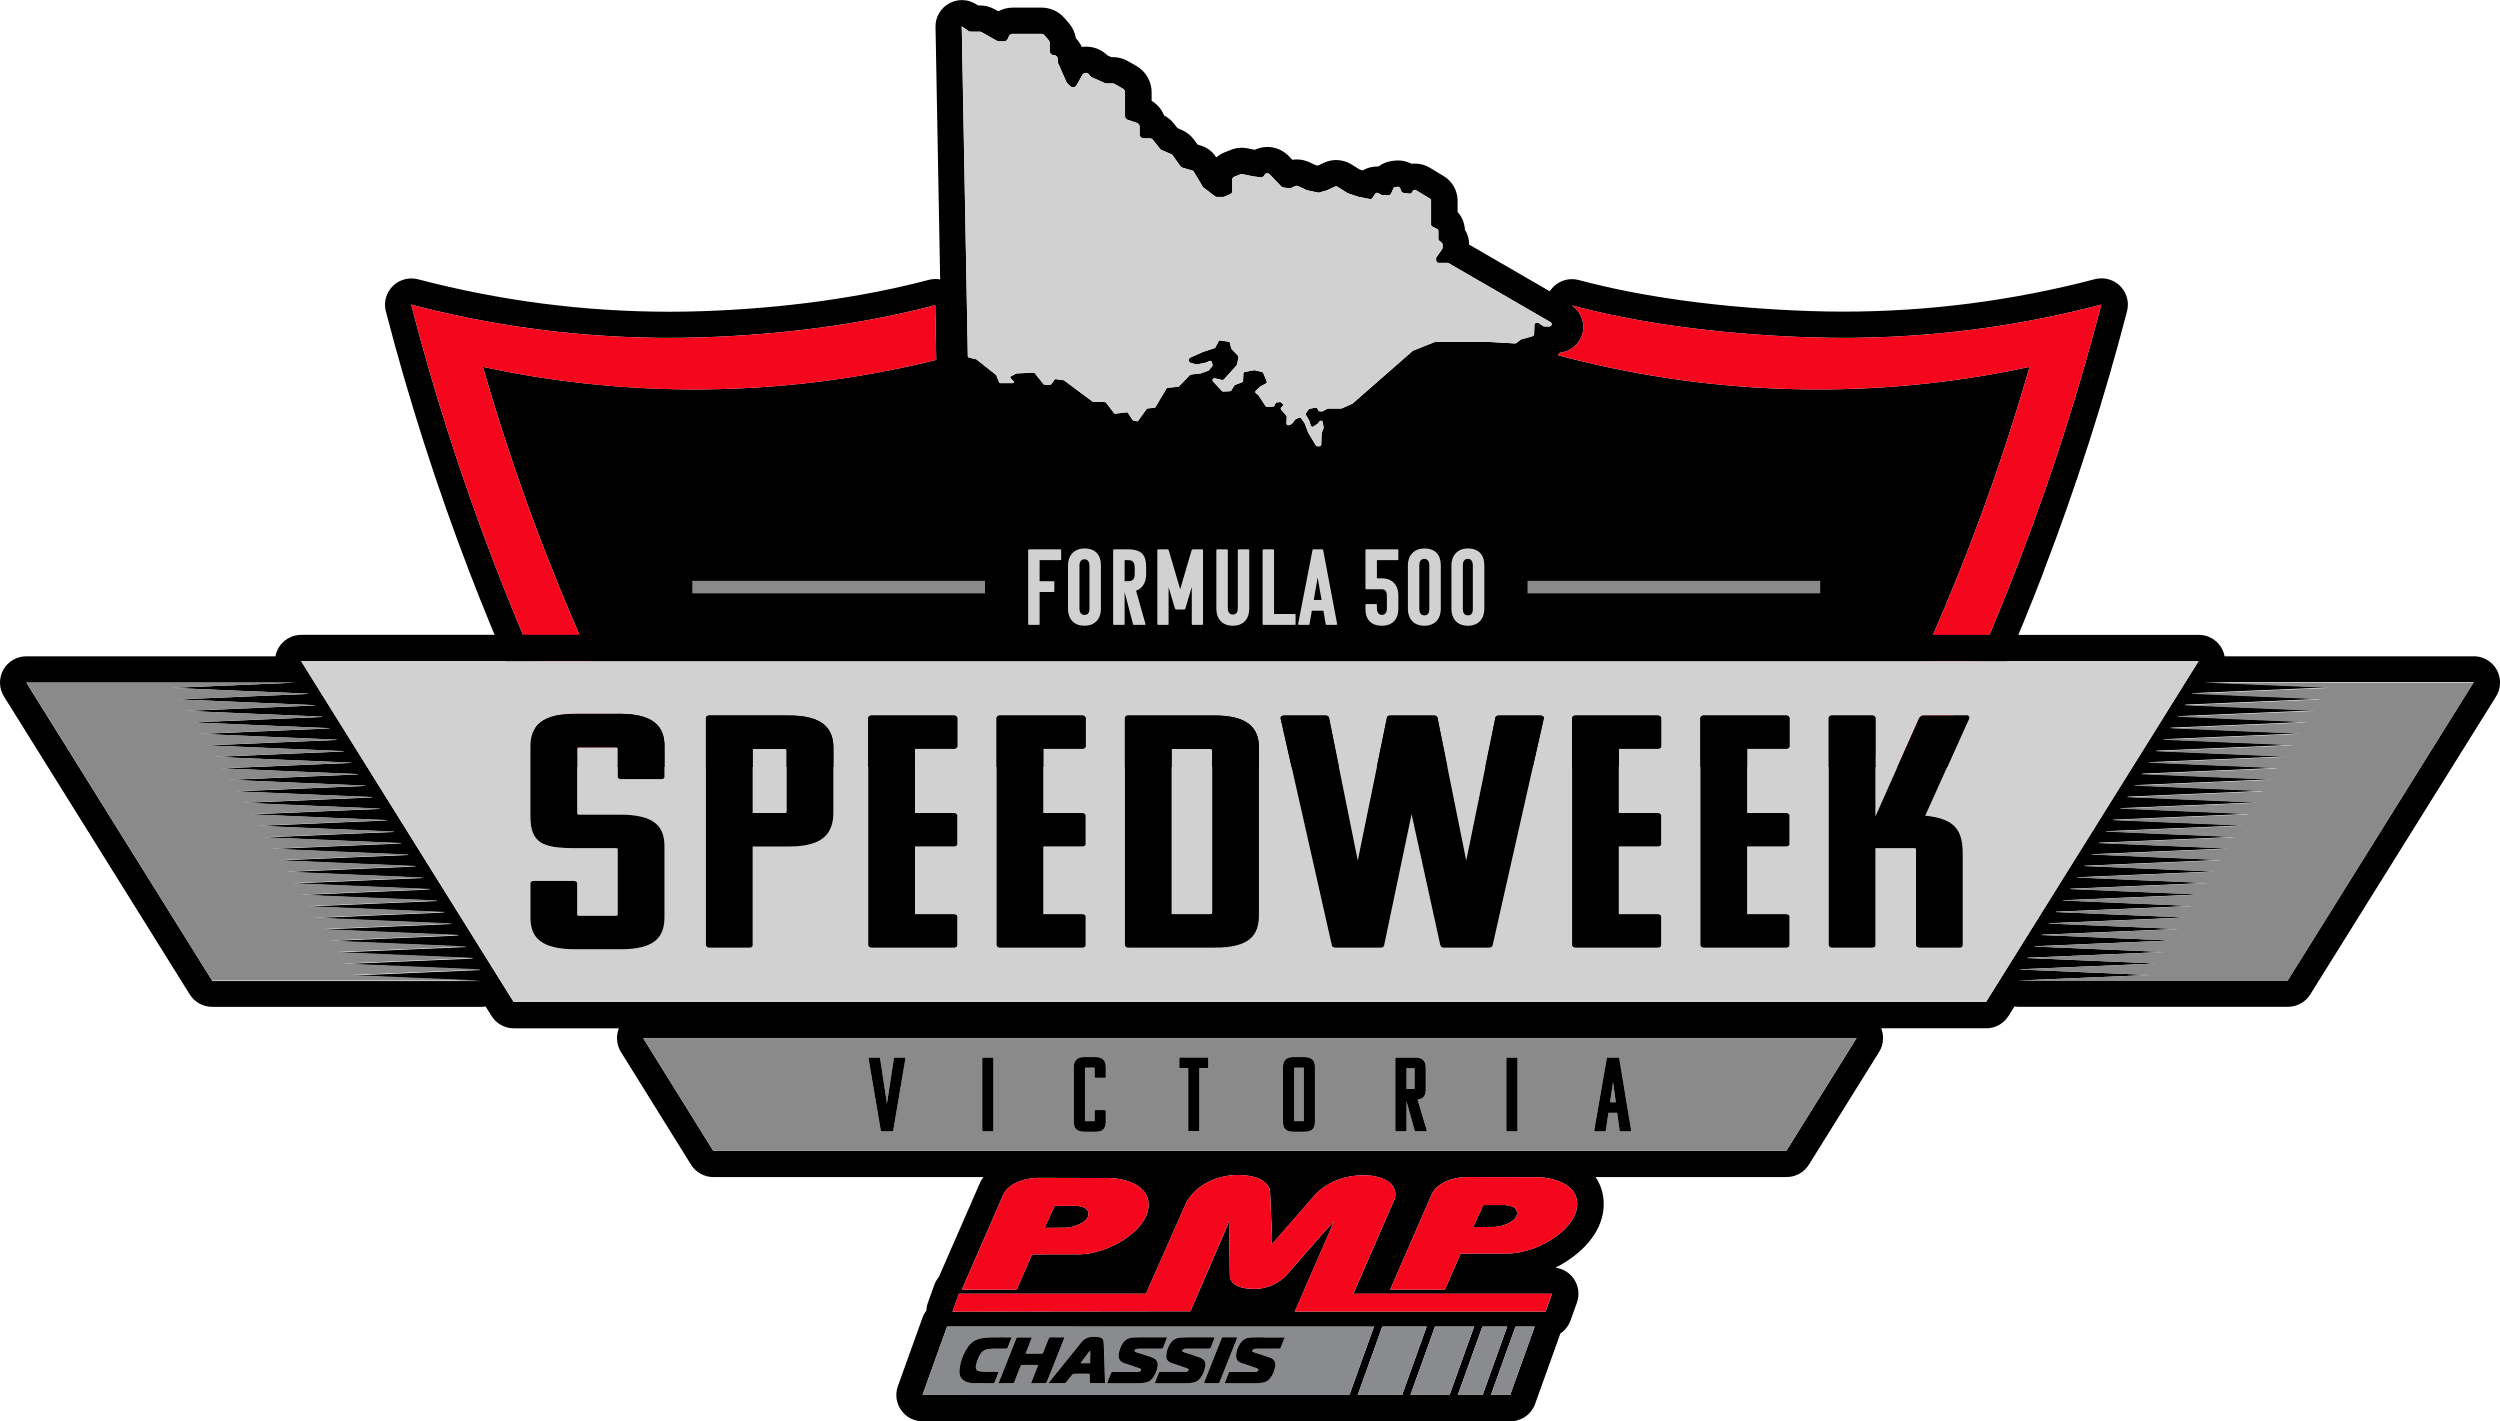 <svg xmlns="http://www.w3.org/2000/svg" id="Layer_2" data-name="Layer 2" viewBox="0 0 901.26 512.4"><defs><style>      .cls-1 {        fill: #8a8b8e;      }      .cls-2 {        fill: #f4061d;      }      .cls-3 {        fill: #8a8a8a;      }      .cls-4 {        fill: #d1d1d1;      }    </style></defs><g id="Layer_1-2" data-name="Layer 1"><g><path d="M736.64,206.22c11.74-30.53,21.86-62.06,30.09-93.73.25-.84.38-1.74.38-2.66,0-5.16-4.13-9.35-9.27-9.48-.08,0-.17,0-.25,0-.16,0-.32,0-.48.01-.74.04-1.46.16-2.15.35-29.52,7.72-59.91,11.63-90.34,11.63-4.05,0-8.16-.07-12.22-.21-31.17-1.07-59.94-4.93-83.22-11.17-.82-.22-1.65-.33-2.47-.33-3.22,0-6.25,1.64-8.01,4.38l-29.06-16.83h0c0-1.95-.55-3.82-1.55-5.43-.12-2.4-1.06-4.62-2.62-6.35v-4.08c0-3.58-1.91-6.96-4.98-8.82l-5.03-3.04c-1.62-.98-3.48-1.5-5.37-1.5-.42,0-.83.02-1.23.07-1.46-.76-3.11-1.19-4.84-1.19-.38,0-.77.02-1.15.06l-.87.1c-1.86.21-3.62.92-5.08,2.02-.14,0-.28,0-.43,0-1.88,0-3.69.5-5.25,1.42l-1.21-.4-2.8-1.76c-1.66-1.04-3.57-1.59-5.53-1.59-1.5,0-3.02.33-4.38.97l-2.19,1.02-.07.02-.77-.16-2.25-1.05c-1.41-.66-2.98-1.01-4.53-1.01-.54,0-1.08.04-1.61.12l-1.31-1.36c-2-2.07-4.79-3.26-7.67-3.26-1.6,0-3.16.36-4.57,1.03l-2.48-.52c-.72-.15-1.46-.23-2.19-.23-1.36,0-2.69.26-3.95.76l-2.26.9c-1.13.45-2.14,1.07-3.02,1.83-1.22-2.04-3.16-3.55-5.44-4.23l-1.27-.38-1.16-1.62c-1.17-1.63-2.76-2.91-4.61-3.7l-1.48-.63-1.27-1.62c-.99-1.25-2.21-2.25-3.57-2.96-.87-2.18-2.44-4.04-4.48-5.27v-3.09c0-3.92-2.12-7.56-5.53-9.5l-3.02-1.72c-1.65-.94-3.54-1.44-5.45-1.44h-.51l-1.41-.62c-2.04-2.02-4.79-3.16-7.72-3.16-.52,0-1.04.04-1.55.11-.52-1.17-1.24-2.23-2.12-3.15-.32-2-1.18-3.88-2.52-5.43l-1.55-1.79c-2.09-2.42-5.12-3.81-8.32-3.81h-10.35c-1.87,0-3.67.47-5.24,1.33l-1.18-.67c-1.66-.94-3.54-1.44-5.45-1.44h-.72l-.32-.23c-1.63-1.13-3.53-1.7-5.43-1.7-1.54,0-3.08.37-4.49,1.12-3.15,1.68-5.1,4.98-5.03,8.54l1.67,91.04c-.55-.1-1.12-.15-1.68-.15-.81,0-1.63.1-2.44.32-24.16,6.37-52.27,10.27-81.31,11.27-4.05.14-8.16.21-12.22.21-30.5,0-60.96-3.93-90.54-11.69-.8-.21-1.61-.31-2.42-.31-2.49,0-4.91.97-6.72,2.76-2.39,2.38-3.35,5.84-2.5,9.1,8.24,31.77,18.39,63.4,30.16,94.02,9.37,24.36,19.64,47.96,30.53,70.24h506.36c10.89-22.28,21.16-45.88,30.53-70.24ZM197.29,200.8c10.77,27.49,22.42,52.77,33.83,74.72h-21.29c-10.83-21.9-21.58-46.22-31.77-72.7-12.75-33.15-22.43-64.43-29.83-93,25.64,6.72,61.94,13.28,105.51,11.78,33.05-1.14,61.31-5.74,83.42-11.58l.36,19.72c-22.05,5.47-50.29,10.28-83.26,10.63-31.71.34-58.95-3.54-80.16-8.11,6.12,21.34,13.72,44.33,23.19,68.53ZM548.21,122.47l-1.52,1.17c-.16.12-.36.18-.56.17l-9.45-.56s-.03,0-.05,0h-19.1c-.11,0-.21.02-.31.06l-7.75,3.09c-.09.04-.17.09-.24.15l-21.59,18.91c-.05.04-.11.08-.17.11l-3.72,1.65c-.09.04-.18.06-.27.06h-4.66c-.11,0-.22.03-.32.08l-1.6.86c-.1.05-.21.08-.32.08h-.73c-.25,0-.48-.14-.6-.37l-.32-.63c-.14-.27-.44-.42-.73-.35l-2.03.43c-.16.03-.3.12-.4.25l-.9,1.2c-.16.21-.18.49-.05.72l1.21,2.18s.04.09.06.14l.45,1.52c.13.43.64.62,1.02.36l1.48-1.02c.06-.04.12-.1.17-.16l.45-.62c.35-.48,1.11-.31,1.2.28l.3,1.86c.02.12,0,.23-.04.34l-.63,1.62c-.03.07-.04.14-.04.22l-.12,3.96c-.01.36-.31.64-.67.64h-.73c-.23,0-.45-.12-.57-.32l-2.7-4.49s-.04-.07-.05-.11l-1.26-3.35c-.02-.06-.05-.11-.09-.16l-1.22-1.66c-.19-.26-.55-.35-.84-.2l-1.1.55c-.1.05-.18.12-.24.2l-.97,1.32c-.07.1-.17.17-.28.22l-.9.39c-.45.19-.95-.15-.93-.64l.09-2.33c0-.17-.05-.33-.16-.46l-1.84-2.14c-.3-.35-.16-.89.27-1.05.47-.18.58-.78.21-1.12l-.44-.39c-.14-.12-.32-.18-.5-.17l-1.05.09c-.25.02-.47.18-.56.42l-.27.68c-.1.24-.33.4-.59.42l-2.11.11c-.24.01-.46-.1-.59-.3l-2.51-3.82c-.04-.06-.09-.11-.14-.15l-.77-.62c-.32-.25-.34-.73-.04-1.01l1.42-1.31s.08-.07.13-.09l2.04-1.13c.3-.17.42-.53.29-.84l-1.24-2.93c-.08-.19-.25-.34-.46-.39l-2.6-.62c-.09-.02-.18-.02-.28,0l-3.28.61c-.31.06-.53.32-.55.63l-.11,2.53c-.01.27-.18.5-.43.59l-2.44.93c-.14.05-.26.15-.33.28l-1.01,1.68c-.11.19-.32.31-.54.32l-2.4.11c-.2,0-.39-.07-.52-.22l-3.16-3.44c-.44-.48,0-1.24.64-1.1l2.64.6c.24.05.48-.02.65-.21l4.58-5.1c.08-.09.14-.2.16-.32l.49-2.54c.04-.21-.02-.43-.17-.58l-2.27-2.39c-.08-.09-.14-.19-.17-.31l-.44-1.86c-.06-.26-.28-.46-.55-.51l-2.88-.44c-.28-.04-.56.1-.69.35l-1.11,2.11c-.08.15-.22.27-.38.32l-4.1,1.36s-.04.01-.06.02l-4.46,1.98c-.45.2-.7.68-.61,1.16.08.39.37.7.75.81l1.76.49c.16.04.33.05.5.02l3.18-.66s.1-.03.14-.05l1.07-.49c.39-.18.84.05.93.46l.2.91c.04.2,0,.41-.14.57l-1.14,1.36c-.08.09-.17.16-.28.2l-2.53.93s-.1.03-.15.04l-3.35.38c-.24.03-.47.14-.64.31l-3.88,4c-.06.07-.15.11-.24.11l-3.91.4c-.12.01-.23.08-.29.19l-4.04,6.8c-.06.11-.17.17-.29.19l-2.56.25c-.11.01-.21.07-.27.16l-3.11,4.31c-.09.13-.25.19-.41.15l-1.35-.34c-.09-.02-.18-.08-.23-.16l-1.69-2.58c-.08-.12-.22-.19-.37-.17l-4.22.53c-.14.02-.27-.04-.35-.15l-2.97-3.9c-.07-.09-.18-.15-.29-.15l-4.37-.14c-.08,0-.16-.03-.22-.08l-10.2-7.59c-.05-.04-.11-.06-.18-.07l-2.89-.39c-.14-.02-.28.04-.37.16l-1.21,1.69c-.07.1-.19.16-.31.16h-2.1c-.12,0-.23-.05-.3-.14l-3.27-4.07c-.08-.1-.2-.15-.32-.14l-6.15.28c-.06,0-.11.02-.16.04l-1.96,1.04c-.22.12-.27.42-.1.6l1.1,1.17c.23.25.06.65-.28.65h-4.55c-.16,0-.3-.1-.36-.24l-1.03-2.58c-.02-.06-.07-.12-.12-.16l-7.01-5.56s-.1-.06-.15-.07l-2.69-.64c-.17-.04-.29-.19-.3-.37l-2.19-119,2.4,1.66c.24.17.54.26.83.26h3.25c.25,0,.5.07.72.19l5.46,3.11c.22.13.47.19.73.19h1.86c.58,0,1.11-.35,1.34-.88l.41-.95c.23-.53.76-.88,1.34-.88h10.35c.43,0,.83.18,1.11.51l1.55,1.79c.23.26.35.6.35.95v2.95c0,.8.65,1.46,1.46,1.46h0c.81,0,1.46.65,1.46,1.46v.86c0,.2.04.4.12.59l2.98,6.75c.07.17.18.32.3.44l1.07,1.07c.69.68,1.83.52,2.31-.32l2.07-3.69c.51-.91,1.79-1.01,2.43-.18l.47.6c.15.19.34.34.56.44l4.64,2.06c.19.08.39.13.59.13h2.22c.25,0,.5.07.72.19l3.02,1.72c.46.26.74.74.74,1.26v8.59c0,.63.4,1.18,1,1.38l3.26,1.08c.6.2,1,.75,1,1.38v2.74c0,.8.65,1.46,1.46,1.46h2.21c.45,0,.87.21,1.15.56l2.55,3.23c.15.19.35.34.57.44l3.37,1.44c.25.1.46.28.61.49l2.76,3.85c.19.26.46.46.77.55l3.91,1.17,3.4,5.71c.07.12.17.23.29.32l4.13,3.13c.2.15.44.23.68.23h2.24c.15,0,.3-.03.44-.09l2.17-.93c.41-.18.68-.58.68-1.03v-4.18c0-.46.28-.87.71-1.04l2.26-.9c.21-.08.43-.1.65-.06l3.79.79s.06.01.09.02l2.79.35c.41.05.82-.13,1.06-.47l.36-.51c.41-.58,1.24-.64,1.73-.13l4.27,4.42c.17.18.4.29.64.33l2.14.33c.22.03.44,0,.64-.09l1.63-.74c.3-.14.65-.13.95,0l3.14,1.47c.08.04.16.06.25.08l4.04.85,3.01-.86s.08-.03.12-.05l2.81-1.31c.26-.12.56-.1.8.05l3.69,2.32c.06.04.12.06.18.09l3.8,1.26s.07.02.11.03l4,.76c.33.06.66-.08.85-.36l1.02-1.52c.24-.36.72-.48,1.1-.27l1.11.61c.12.07.26.1.41.1h2.32c.33,0,.62-.19.76-.48l.89-1.93c.12-.26.38-.45.67-.48l.87-.1c.37-.04.73.17.87.52l.46,1.15c.11.28.37.48.66.52l2.27.3c.32.04.64-.11.82-.38l.37-.6c.24-.39.75-.51,1.14-.27l5.03,3.04c.25.15.4.42.4.71v8.63c0,.32.18.6.46.74l1.71.85c.28.14.46.43.46.74v2.82c0,.24.11.47.29.63l.95.81c.18.16.29.39.29.63v1.11c0,.17-.05.33-.15.47l-2.08,3.02c-.12.17-.17.37-.14.57l.09.7c.05.42.41.73.83.73h3.2c.15,0,.29.04.42.11l36.73,21.27c.26.15.42.42.42.72,0,.46-.37.83-.83.83h-1.76c-.16,0-.33-.05-.46-.14l-1.67-1.11c-.2-.13-.44-.17-.67-.11l-.2.05c-.36.09-.62.41-.63.78l-.11,3.28c-.01.36-.26.68-.61.77l-3.93,1.1c-.1.03-.2.08-.28.14ZM674.64,275.52c11.4-21.95,23.06-47.23,33.83-74.72,9.48-24.2,17.07-47.19,23.2-68.53-21.21,4.57-48.45,8.45-80.17,8.11-36.37-.39-67.01-6.21-89.9-12.34.28-.28.54-.58.78-.89,4.72-.49,8.41-4.48,8.41-9.31,0-3.1-1.58-6-4.13-7.73,22.39,6,51.34,10.32,85.36,11.49,43.57,1.5,79.87-5.06,105.51-11.78-7.41,28.56-17.08,59.85-29.83,93-10.19,26.49-20.94,50.81-31.77,72.7h-21.29Z"></path><path class="cls-2" d="M757.53,109.82c-25.64,6.72-61.94,13.28-105.51,11.78-34.02-1.17-62.97-5.49-85.36-11.49,2.55,1.73,4.13,4.62,4.13,7.73,0,4.83-3.69,8.82-8.41,9.31-.24.31-.5.61-.78.89,22.89,6.14,53.54,11.95,89.9,12.34,31.71.34,58.95-3.54,80.17-8.11-6.12,21.34-13.72,44.33-23.2,68.53-10.77,27.49-22.42,52.77-33.83,74.72h21.29c10.83-21.9,21.58-46.22,31.77-72.7,12.75-33.15,22.43-64.43,29.83-93Z"></path><path class="cls-2" d="M254.26,140.38c32.96-.35,61.21-5.17,83.26-10.63l-.36-19.72c-22.11,5.83-50.37,10.44-83.42,11.58-43.57,1.5-79.87-5.06-105.51-11.78,7.41,28.56,17.08,59.85,29.83,93,10.19,26.49,20.94,50.81,31.77,72.7h21.29c-11.4-21.95-23.06-47.23-33.83-74.72-9.48-24.2-17.07-47.19-23.19-68.53,21.21,4.57,48.45,8.45,80.16,8.11Z"></path><path class="cls-4" d="M553.04,120.45l.11-3.28c.01-.37.27-.69.63-.78l.2-.05c.23-.06.47-.02.67.11l1.67,1.11c.14.09.3.14.46.14h1.76c.46,0,.83-.37.83-.83,0-.3-.16-.57-.42-.72l-36.73-21.27c-.13-.07-.27-.11-.42-.11h-3.2c-.42,0-.78-.31-.83-.73l-.09-.7c-.03-.2.02-.41.14-.57l2.08-3.02c.1-.14.15-.3.15-.47v-1.11c0-.24-.11-.47-.29-.63l-.95-.81c-.19-.16-.29-.39-.29-.63v-2.82c0-.32-.18-.6-.46-.74l-1.71-.85c-.28-.14-.46-.43-.46-.74v-8.63c0-.29-.15-.56-.4-.71l-5.03-3.04c-.39-.24-.9-.12-1.14.27l-.37.6c-.17.28-.49.43-.82.38l-2.27-.3c-.3-.04-.55-.24-.66-.52l-.46-1.15c-.14-.35-.49-.56-.87-.52l-.87.1c-.29.03-.54.21-.67.48l-.89,1.93c-.14.29-.43.48-.76.48h-2.32c-.14,0-.28-.04-.41-.1l-1.11-.61c-.38-.21-.86-.09-1.1.27l-1.02,1.52c-.19.28-.52.42-.85.36l-4-.76s-.07-.02-.11-.03l-3.8-1.26c-.06-.02-.13-.05-.18-.09l-3.69-2.32c-.24-.15-.54-.17-.8-.05l-2.81,1.31s-.08.03-.12.05l-3.01.86-4.04-.85c-.09-.02-.17-.05-.25-.08l-3.14-1.47c-.3-.14-.64-.14-.95,0l-1.63.74c-.2.09-.42.12-.64.09l-2.14-.33c-.24-.04-.47-.15-.64-.33l-4.27-4.42c-.49-.51-1.33-.44-1.73.13l-.36.51c-.24.34-.65.52-1.06.47l-2.79-.35s-.06,0-.09-.02l-3.79-.79c-.22-.05-.44-.03-.65.06l-2.26.9c-.43.17-.71.58-.71,1.04v4.18c0,.45-.27.85-.68,1.03l-2.17.93c-.14.06-.29.09-.44.09h-2.24c-.25,0-.49-.08-.68-.23l-4.13-3.13c-.12-.09-.21-.2-.29-.32l-3.4-5.71-3.91-1.17c-.31-.09-.58-.29-.77-.55l-2.76-3.85c-.16-.22-.37-.39-.61-.49l-3.37-1.44c-.23-.1-.42-.25-.57-.44l-2.55-3.23c-.28-.35-.7-.56-1.15-.56h-2.21c-.81,0-1.46-.65-1.46-1.46v-2.74c0-.63-.4-1.18-1-1.38l-3.26-1.08c-.6-.2-1-.75-1-1.38v-8.59c0-.52-.28-1.01-.74-1.26l-3.02-1.72c-.22-.13-.47-.19-.72-.19h-2.22c-.2,0-.41-.04-.59-.13l-4.64-2.06c-.22-.1-.41-.25-.56-.44l-.47-.6c-.64-.82-1.92-.73-2.43.18l-2.07,3.69c-.47.84-1.62,1-2.31.32l-1.07-1.07c-.13-.13-.23-.28-.3-.44l-2.98-6.75c-.08-.18-.12-.38-.12-.59v-.86c0-.8-.65-1.46-1.46-1.46h0c-.81,0-1.46-.65-1.46-1.46v-2.95c0-.35-.13-.69-.35-.95l-1.55-1.79c-.28-.32-.68-.51-1.11-.51h-10.35c-.58,0-1.11.35-1.34.88l-.41.95c-.23.53-.76.88-1.34.88h-1.86c-.25,0-.5-.07-.73-.19l-5.46-3.11c-.22-.13-.47-.19-.72-.19h-3.25c-.3,0-.59-.09-.83-.26l-2.4-1.66,2.19,119c0,.18.12.33.3.37l2.69.64c.06.01.11.04.15.07l7.01,5.56c.05.04.09.1.12.16l1.03,2.58c.06.15.2.24.36.24h4.55c.34,0,.51-.4.28-.65l-1.1-1.17c-.17-.18-.12-.48.1-.6l1.96-1.04c.05-.03.11-.04.16-.04l6.15-.28c.12,0,.24.05.32.14l3.27,4.07c.07.09.18.14.3.14h2.1c.12,0,.24-.06.31-.16l1.21-1.69c.08-.12.22-.18.37-.16l2.89.39c.06,0,.13.03.18.07l10.2,7.59c.06.05.14.07.22.08l4.37.14c.12,0,.22.06.29.15l2.97,3.9c.08.11.22.17.35.15l4.22-.53c.15-.02.29.05.37.17l1.69,2.58c.05.08.14.14.23.16l1.35.34c.15.04.31-.02.41-.15l3.11-4.31c.06-.09.16-.15.27-.16l2.56-.25c.12-.01.23-.08.29-.19l4.04-6.8c.06-.1.17-.17.29-.19l3.91-.4c.09,0,.17-.05.24-.11l3.88-4c.17-.17.39-.29.64-.31l3.35-.38c.05,0,.1-.02.15-.04l2.53-.93c.11-.04.21-.11.28-.2l1.14-1.36c.13-.16.18-.37.14-.57l-.2-.91c-.09-.42-.54-.64-.93-.46l-1.07.49s-.09.04-.14.05l-3.18.66c-.16.03-.33.03-.5-.02l-1.76-.49c-.38-.11-.67-.42-.75-.81-.1-.48.15-.97.61-1.16l4.46-1.98s.04-.02.06-.02l4.1-1.36c.16-.05.3-.17.38-.32l1.11-2.11c.13-.25.41-.39.69-.35l2.88.44c.27.04.49.24.55.51l.44,1.86c.03.11.08.22.17.31l2.27,2.39c.15.16.21.37.17.58l-.49,2.54c-.02.12-.08.23-.16.32l-4.58,5.1c-.16.18-.41.26-.65.21l-2.64-.6c-.64-.15-1.08.62-.64,1.1l3.16,3.44c.13.15.33.22.52.22l2.4-.11c.22-.01.43-.13.54-.32l1.01-1.68c.08-.13.19-.23.33-.28l2.44-.93c.25-.09.42-.33.43-.59l.11-2.53c.01-.31.24-.57.55-.63l3.28-.61c.09-.02.19-.01.28,0l2.6.62c.21.05.38.19.46.39l1.24,2.93c.13.31,0,.68-.29.84l-2.04,1.13s-.09.06-.13.09l-1.42,1.31c-.3.28-.28.75.04,1.01l.77.62c.05.04.1.1.14.15l2.51,3.82c.13.2.36.31.59.3l2.11-.11c.26-.01.49-.18.59-.42l.27-.68c.09-.23.31-.4.56-.42l1.05-.09c.18-.02.37.05.5.17l.44.39c.37.33.26.94-.21,1.12-.43.16-.57.71-.27,1.05l1.84,2.14c.11.13.17.29.16.46l-.09,2.33c-.02.49.48.83.93.64l.9-.39c.11-.05.21-.12.28-.22l.97-1.32c.06-.09.15-.16.24-.2l1.1-.55c.29-.15.64-.06.84.2l1.22,1.66s.07.1.09.16l1.26,3.35s.03.07.05.11l2.7,4.49c.12.2.34.32.57.32h.73c.36,0,.66-.29.67-.64l.12-3.96c0-.07.02-.15.04-.22l.63-1.62c.04-.11.05-.23.04-.34l-.3-1.86c-.09-.59-.86-.77-1.2-.28l-.45.62c-.05.06-.1.12-.17.16l-1.48,1.02c-.37.26-.89.07-1.02-.36l-.45-1.52s-.03-.09-.06-.14l-1.21-2.18c-.13-.23-.11-.51.05-.72l.9-1.2c.1-.13.24-.22.4-.25l2.03-.43c.3-.06.6.08.73.35l.32.63c.11.23.34.37.6.37h.73c.11,0,.22-.03.32-.08l1.6-.86c.1-.05.21-.08.32-.08h4.66c.09,0,.19-.02.27-.06l3.72-1.65c.06-.03.12-.06.17-.11l21.59-18.91c.07-.06.15-.11.24-.15l7.75-3.09c.1-.04.2-.06.31-.06h19.1s.03,0,.05,0l9.45.56c.2.01.4-.05.56-.17l1.52-1.17c.08-.06.18-.11.28-.14l3.93-1.1c.35-.1.6-.41.61-.77Z"></path></g><g><path d="M389.92,440.93c1.45-.86,2.5-2,2.48-3.33-.05-3.21-5.29-2.88-5.3-2.88h-6.91s-.15.33-.15.33l-3.05,6.68-.41.9,7.67-.02c1.71-.06,3.98-.69,5.67-1.68Z"></path><path d="M891.77,236.6h-89.8c-.82-4.4-4.67-7.73-9.3-7.74h0s0,0,0,0H108.61c-3.45,0-6.62,1.87-8.3,4.88-.5.9-.83,1.87-1.01,2.86H9.49c-3.45,0-6.62,1.87-8.3,4.88-1.67,3.01-1.58,6.7.25,9.62l66.97,107.4c1.73,2.78,4.78,4.47,8.05,4.47h97.14c.5,0,.99-.05,1.47-.12l2.12,3.4c1.73,2.78,4.78,4.47,8.05,4.47h37.87c-1.11,2.78-.86,5.95.75,8.54l25.25,40.6c1.73,2.78,4.78,4.48,8.06,4.48h97.33c-.73,1.06-1.18,1.97-1.43,2.57l-14.61,33.45c-.69.83-1.25,1.78-1.63,2.84l-2.33,6.45c-.33.92-.5,1.87-.54,2.83-.59.77-1.07,1.64-1.42,2.59l-8.85,24.64c-1.04,2.91-.61,6.14,1.17,8.66,1.78,2.53,4.67,4.03,7.76,4.03l153.91.02c.54,0,1.07-.05,1.6-.14.46.07.92.11,1.39.11h16.02c.52,0,1.03-.04,1.53-.12.48.07.96.12,1.45.12h14.12c.52,0,1.03-.04,1.52-.12.48.07.96.12,1.45.12h8.96c.52,0,1.03-.04,1.52-.12.48.07.96.12,1.45.12h6.94c4,0,7.58-2.51,8.93-6.28l8.75-24.37c.13-.32.23-.65.32-.99,1.67-1.1,2.98-2.73,3.69-4.7l2.31-6.44c1.04-2.91.61-6.14-1.17-8.66-1.55-2.2-3.94-3.62-6.57-3.95,1.89-.95,3.72-2.04,5.43-3.25,7.83-5.51,12.08-12.6,11.97-19.94-.05-3.72-1.16-6.88-2.96-9.48h68.89c3.28,0,6.32-1.69,8.05-4.47l25.18-40.42c.98-1.49,1.55-3.28,1.55-5.2,0-1.25-.25-2.44-.68-3.53h37.87c3.27,0,6.32-1.69,8.05-4.47l2.12-3.4c.48.07.97.12,1.47.12h97.14c3.27,0,6.32-1.69,8.05-4.47l66.85-107.21c.98-1.49,1.55-3.28,1.55-5.2,0-5.24-4.25-9.49-9.48-9.49ZM76.45,353.48L9.49,246.08h97.29l-20.33.86-24.86,1.05,24.86,1.05,24.56,1.03.05.09-22.02.93-24.86,1.05,24.86,1.05,24.55,1.03.06.09-22.01.93-24.86,1.05,24.86,1.05,24.54,1.03.06.09-22,.93-24.86,1.05,24.86,1.05,24.53,1.03.06.09-21.99.93-24.86,1.05,24.86,1.05,24.51,1.03.06.09-21.98.92-24.86,1.05,24.86,1.05,24.5,1.03.06.09-21.97.92-24.86,1.05,24.86,1.05,24.49,1.03.06.09-21.96.92-24.86,1.05,24.86,1.05,24.48,1.03.06.09-21.94.92-24.86,1.05,24.86,1.05,24.47,1.03.06.1-21.93.92-24.86,1.05,24.86,1.05,24.45,1.03.06.1-21.92.92-24.86,1.05,24.86,1.05,24.44,1.03.06.1-21.91.92-24.86,1.05,24.86,1.05,24.43,1.03.06.1-21.9.92-24.86,1.05,24.86,1.05,24.42,1.03.06.1-21.89.92-24.86,1.05,24.86,1.05,24.41,1.03.06.1-21.88.92-24.86,1.05,24.86,1.05,24.39,1.03.06.1-21.86.92-24.86,1.05,24.86,1.05,24.38,1.03.06.1-21.85.92-24.86,1.05,24.86,1.05,24.37,1.03.06.1-21.84.92-24.86,1.05,24.86,1.05,24.36,1.03.07.1-21.83.92-24.86,1.05,24.86,1.05,24.35,1.02.07.1-21.82.92-24.86,1.05,24.86,1.05,24.33,1.02.07.11-21.81.92-24.86,1.05,24.86,1.05,24.32,1.02.07.11-21.8.92-24.86,1.05,24.86,1.05,24.31,1.02.07.11-21.78.92-24.86,1.05,24.86,1.05,24.3,1.02.07.11-21.77.92-24.86,1.05,24.86,1.05,24.29,1.02.07.11-21.76.92-24.86,1.05,24.86,1.05,24.28,1.02.07.11-21.75.92-24.86,1.05,24.86,1.05,22.31.94h-97.14ZM361.72,430.64v-.02s1.89-5.2,11.65-6l27.28.07s-.02,0-.02,0h.03s-.01,0-.01,0c.43.02,13.28.63,13.41,9.55.07,4.43-3.27,8.75-7.95,12.04-5.2,3.66-12.02,6.04-17.66,5.9l-16.41.03-.14.33-5.39,12.4h-19.78l14.98-34.3ZM486.48,502.91l-153.91-.02,8.85-24.64,153.91.02-8.85,24.64ZM505.48,502.89h-16.02l8.85-24.64h16.02l-8.85,24.64ZM522.58,502.89h-14.12l8.85-24.64h14.12l-8.85,24.64ZM534.51,502.89h-8.96l8.85-24.64h8.96l-8.85,24.64ZM544.42,502.89h-6.94l8.85-24.64h6.94l-8.85,24.64ZM557.18,472.84h-90.4l14.17-32.53-2.86,3.04-14.69,16.77c-5.26,5.05-11.55,4.53-11.57,4.53h-.05c-8.31-.07-8.4-4.35-8.4-4.37h0s-.31-20.06-.31-20.06l-1.35,3.42-12.57,29.09-85.78.12,2.33-6.45h67.44l.11-.26.14-.32,14.39-32.55c6.45-10.57,19.16-9.67,19.2-9.67h.03c10.77.28,10.86,5.98,10.86,6h0s.73,16.66.73,16.66l-.13,2.38,15.83-18.18c8.49-8.55,20.34-6.57,20.38-6.57h0c10.27,1.58,8.25,7.95,8.14,8.26l-14.27,32.73-.67,1.54h71.63l-2.31,6.44ZM560.64,445.99c-5.2,3.66-12.02,6.04-17.66,5.9l-16.41.03-.14.32-5.53,12.7h-19.76l15.11-34.59v-.02s1.89-5.2,11.65-6l27.27.07s-.01,0-.01,0h.03s-.02,0-.02,0c.29.01,13.28.58,13.42,9.55.06,4.43-3.27,8.75-7.95,12.04ZM644.01,414.84h-386.9l-25.25-40.6h437.44l-25.29,40.6ZM715.98,361.22H185.18l-76.62-122.88h684.04l-76.62,122.88ZM824.8,353.48h-97.14l22.31-.94,24.86-1.05-24.86-1.05-21.75-.92.07-.11,24.28-1.02,24.86-1.05-24.86-1.05-21.76-.92.07-.11,24.29-1.02,24.86-1.05-24.86-1.05-21.77-.92.07-.11,24.3-1.02,24.86-1.05-24.86-1.05-21.78-.92.07-.11,24.31-1.02,24.86-1.05-24.86-1.05-21.8-.92.07-.11,24.32-1.02,24.86-1.05-24.86-1.05-21.81-.92.07-.11,24.33-1.02,24.86-1.05-24.86-1.05-21.82-.92.07-.1,24.35-1.02,24.86-1.05-24.86-1.05-21.83-.92.06-.1,24.36-1.03,24.86-1.05-24.86-1.05-21.84-.92.06-.1,24.37-1.03,24.86-1.05-24.86-1.05-21.85-.92.06-.1,24.38-1.03,24.86-1.05-24.86-1.05-21.86-.92.06-.1,24.39-1.03,24.86-1.05-24.86-1.05-21.88-.92.06-.1,24.41-1.03,24.86-1.05-24.86-1.05-21.89-.92.06-.1,24.42-1.03,24.86-1.05-24.86-1.05-21.9-.92.06-.1,24.43-1.03,24.86-1.05-24.86-1.05-21.91-.92.06-.1,24.44-1.03,24.86-1.05-24.86-1.05-21.92-.92.06-.1,24.45-1.03,24.86-1.05-24.86-1.05-21.93-.92.06-.1,24.47-1.03,24.86-1.05-24.86-1.05-21.94-.92.06-.09,24.48-1.03,24.86-1.05-24.86-1.05-21.96-.92.06-.09,24.49-1.03,24.86-1.05-24.86-1.05-21.97-.92.06-.09,24.5-1.03,24.86-1.05-24.86-1.05-21.98-.92.06-.09,24.51-1.03,24.86-1.05-24.86-1.05-21.99-.93.06-.09,24.53-1.03,24.86-1.05-24.86-1.05-22-.93.06-.09,24.54-1.03,24.86-1.05-24.86-1.05-22.01-.93.06-.09,24.55-1.03,24.86-1.05-24.86-1.05-22.02-.93.05-.09,24.56-1.03,24.86-1.05-24.86-1.05-20.33-.86h97.29l-66.97,107.4Z"></path><path d="M541.62,434.43h-6.91s-.15.33-.15.33l-3.05,6.68-.41.9,7.67-.02c1.71-.06,3.98-.69,5.67-1.68,1.45-.86,2.5-2,2.48-3.33-.05-3.21-5.29-2.88-5.3-2.88Z"></path><path class="cls-2" d="M488.53,464.86l14.27-32.73c.1-.31,2.13-6.68-8.14-8.25h0s-11.89-1.98-20.38,6.56l-15.83,18.18.13-2.38-.73-16.65h0s-.09-5.72-10.86-6h-.03s-12.74-.89-19.2,9.67l-14.39,32.55-.14.32-.11.26h-67.44l-2.33,6.45,85.78-.12,12.57-29.09,1.35-3.42.31,20.07h0s.09,4.29,8.4,4.35h.05s6.31.53,11.57-4.53l14.69-16.77,2.86-3.04-14.17,32.53h90.4l2.31-6.44h-71.63l.67-1.54Z"></path><path class="cls-2" d="M371.9,452.54l.14-.33,16.41-.03c5.64.14,12.46-2.23,17.66-5.9,4.68-3.29,8.01-7.61,7.95-12.04-.13-8.92-12.98-9.53-13.41-9.55l-27.28-.07c-9.77.8-11.64,5.98-11.64,6v.02s-14.99,34.3-14.99,34.3h19.78l5.39-12.4ZM376.99,441.73l3.05-6.68.15-.32h6.91s5.26-.34,5.3,2.87c.02,1.33-1.03,2.47-2.48,3.33-1.68.99-3.96,1.63-5.67,1.68l-7.67.02.41-.9Z"></path><path class="cls-2" d="M400.64,424.69s.01,0,.02,0h.01-.03Z"></path><path class="cls-2" d="M555.17,424.4l-27.27-.07c-9.77.8-11.64,5.98-11.64,6v.02s-15.12,34.59-15.12,34.59h19.76l5.53-12.7.14-.32,16.41-.03c5.64.14,12.46-2.24,17.66-5.9,4.67-3.29,8.01-7.61,7.95-12.04-.13-8.97-13.13-9.53-13.42-9.55ZM544.45,440.64c-1.68.99-3.96,1.63-5.67,1.68l-7.67.02.41-.9,3.05-6.68.15-.32h6.91s5.26-.34,5.3,2.87c.02,1.33-1.03,2.47-2.48,3.33Z"></path><polygon class="cls-2" points="555.16 424.4 555.17 424.4 555.19 424.4 555.16 424.4"></polygon><path class="cls-1" d="M341.41,478.25l-8.85,24.64,153.91.02,8.85-24.64-153.91-.02ZM359.91,494.92c-.45,1.1-.88,2.21-1.31,3.32-.11.3-.29.4-.6.4-2.43-.01-4.86.01-7.28-.03-1.11-.02-2.16-.26-3.05-.79-1.41-.84-1.91-2.2-1.77-3.84.25-2.84,1.22-5.59,2.89-8.2,1.19-1.86,2.91-2.97,5.04-3.33,1.1-.19,2.22-.31,3.31-.33,2.37-.05,4.73-.02,7.1-.02.14,0,.28.02.48.03-.28.73-.55,1.42-.82,2.11-.19.48-.41.96-.57,1.45-.12.36-.31.5-.69.5-1.41-.01-2.83-.02-4.25,0-.69.01-1.39.06-2.09.15-1.49.18-2.51,1.03-3.16,2.34-.6,1.2-1.09,2.43-1.3,3.69-.2,1.23.28,1.89,1.55,2.02.78.08,1.58.13,2.38.15,1.27.02,2.54,0,3.81,0,.25,0,.5-.03.34.37ZM377,498.62c-1.74.02-3.47.01-5.28.01.17-.45.3-.83.45-1.22.63-1.57,1.26-3.15,1.89-4.72.22-.56.17-.63-.41-.63-1.67,0-3.35.01-5.02,0-.37,0-.58.11-.71.46-.51,1.3-1.03,2.61-1.54,3.91-.25.64-.49,1.28-.76,1.91-.05.12-.25.28-.35.28-1.72.02-3.44.01-5.22.01.05-.21.08-.38.14-.53.74-1.86,1.49-3.72,2.23-5.59.74-1.86,1.47-3.73,2.21-5.59.59-1.5,1.18-3,1.79-4.5.05-.12.27-.3.39-.3,1.69-.01,3.38,0,5.07,0,.03,0,.05.03.13.1-.73,1.86-1.48,3.76-2.25,5.71.22.01.37.03.53.03,1.71,0,3.41-.01,5.11.01.44,0,.61-.17.76-.54.6-1.58,1.24-3.15,1.84-4.73.17-.45.38-.64.89-.62,1.41.04,2.83.01,4.25.01h.65c-.42,1.06-.79,2.01-1.17,2.96-.76,1.91-1.51,3.82-2.27,5.73-.75,1.88-1.5,3.75-2.24,5.63-.25.64-.5,1.27-.77,1.9-.05.12-.23.29-.33.29ZM397.84,498.63c-1.5,0-2.99,0-4.49,0-.3,0-.45-.06-.44-.38,0-.87-.05-1.73-.05-2.6,0-.32-.12-.42-.43-.42-1.75,0-3.51,0-5.27.02-.19,0-.48.17-.61.34-.74.89-1.43,1.81-2.17,2.7-.13.16-.39.32-.56.33-1.84.02-3.67.01-5.51.01-.08,0-.15-.02-.32-.05.86-1.06,1.65-2.05,2.45-3.04,3.09-3.82,6.2-7.63,9.25-11.48,1.18-1.49,2.58-2.15,4.31-2.13.72,0,1.46,0,2.14.11,1.31.23,1.73.86,1.76,2.17.06,2.34.16,4.67.24,7.01.07,1.96.12,3.92.18,5.88.01.47.03.94.05,1.47-.2.02-.37.06-.54.06ZM412.82,498.44c-.86.12-1.72.18-2.57.19-3.49.02-6.98,0-10.48,0h-.64c.19-.53.35-.98.53-1.43.28-.73.62-1.45.86-2.18.14-.42.36-.48.73-.48,2.73.01,5.47,0,8.2,0,.19,0,.39,0,.58,0,.11,0,.23,0,.34-.02.39-.08.86-.12.98-.58.12-.43-.26-.57-.6-.69-1.77-.6-3.53-1.21-5.31-1.79-1.71-.55-2.4-1.65-2.12-3.49.16-1.1.54-2.15,1.09-3.19.95-1.8,2.48-2.6,4.35-2.67,2.09-.07,4.16-.03,6.23-.04,1.71,0,3.41,0,5.12,0,.19,0,.38.02.63.03-.25.65-.47,1.25-.7,1.85-.22.56-.46,1.12-.66,1.68-.14.38-.33.54-.77.54-2.63-.02-5.27-.01-7.91,0-.32,0-.65.04-.97.1-.31.05-.58.18-.66.53-.08.35.14.5.4.6.57.2,1.16.37,1.74.56,1.47.48,2.96.93,4.4,1.47,1.41.53,2.02,1.62,1.74,3.16-.27,1.5-.81,2.96-1.84,4.28-.69.88-1.62,1.4-2.68,1.55ZM429.96,498.44c-.86.12-1.72.18-2.57.18-3.48.02-6.95,0-10.43,0h-.65c.19-.52.34-.97.52-1.42.29-.74.62-1.48.88-2.23.13-.37.31-.44.65-.44,1.72,0,3.44,0,5.17,0,1.21,0,2.41,0,3.62,0,.25,0,.53-.01.77-.11.22-.09.56-.31.58-.47.03-.2-.14-.49-.33-.58-.56-.25-1.16-.43-1.75-.63-1.41-.48-2.82-.95-4.22-1.44-1.22-.43-1.81-1.35-1.76-2.63.06-1.59.58-3.13,1.58-4.57.98-1.4,2.4-1.91,3.93-1.98,1.52-.07,3.03-.03,4.54-.04,2.27,0,4.54,0,6.81,0,.19,0,.37.02.62.03-.5,1.27-.96,2.45-1.42,3.63-.13.34-.35.43-.69.43-2.65-.01-5.31,0-7.97,0-.32,0-.66,0-.97.11-.23.08-.51.29-.62.49-.17.32.09.51.35.61.58.21,1.19.38,1.78.57,1.47.49,2.97.93,4.41,1.48,1.41.53,2.01,1.64,1.72,3.18-.27,1.47-.8,2.9-1.8,4.2-.71.92-1.66,1.45-2.75,1.61ZM439.13,498.64c-1.56,0-3.12-.01-4.68,0-.45,0-.37-.23-.26-.51.5-1.26,1-2.51,1.49-3.77.64-1.62,1.28-3.24,1.93-4.86.74-1.86,1.48-3.72,2.22-5.59.19-.47.38-.94.55-1.41.09-.24.2-.41.49-.4,1.64,0,3.28,0,4.92,0,.06,0,.11.03.23.07-.18.49-.35.97-.54,1.45-1.2,3.03-2.42,6.05-3.62,9.08-.73,1.85-1.46,3.69-2.18,5.55-.11.29-.26.39-.56.39ZM461.68,485.76c-.13.34-.34.43-.69.43-2.65-.01-5.31,0-7.97,0-.32,0-.66,0-.97.11-.23.08-.51.29-.62.49-.17.32.09.52.35.61.58.21,1.19.38,1.78.58,1.47.49,2.96.93,4.4,1.48,1.41.53,2,1.64,1.72,3.18-.28,1.48-.8,2.93-1.82,4.24-.7.9-1.64,1.42-2.72,1.57-.86.12-1.72.18-2.57.18-3.48.02-6.95,0-10.43,0h-.6c.03-.18.03-.3.08-.42.44-1.12.89-2.24,1.32-3.37.13-.34.37-.3.6-.3,1.84,0,3.67,0,5.5,0,1.09,0,2.19,0,3.28,0,.24,0,.5,0,.72-.1.24-.11.6-.33.62-.49.02-.22-.17-.5-.37-.6-.52-.25-1.11-.41-1.67-.6-1.42-.48-2.85-.95-4.27-1.45-1.22-.43-1.81-1.35-1.76-2.63.06-1.58.58-3.13,1.58-4.57.98-1.4,2.4-1.91,3.93-1.98,1.57-.07,3.13-.03,4.69-.04,2.22,0,4.44,0,6.66,0,.19,0,.37.02.62.03-.5,1.26-.96,2.44-1.42,3.62Z"></path><path class="cls-1" d="M392.82,487.02c-1.08,1.45-2.16,2.89-3.3,4.41h3.46c-.04-1.5.13-2.97.01-4.39-.06,0-.12-.01-.17-.02Z"></path><polygon class="cls-1" points="498.31 478.25 489.47 502.89 505.48 502.89 514.33 478.25 498.31 478.25"></polygon><polygon class="cls-1" points="517.31 478.25 508.46 502.89 522.58 502.89 531.42 478.25 517.31 478.25"></polygon><polygon class="cls-1" points="534.4 478.25 525.55 502.89 534.51 502.89 543.35 478.25 534.4 478.25"></polygon><polygon class="cls-1" points="537.48 502.89 544.42 502.89 553.26 478.25 546.32 478.25 537.48 502.89"></polygon><path d="M380.34,490.79c.76-1.91,1.52-3.82,2.27-5.73.38-.95.75-1.9,1.17-2.96h-.65c-1.42,0-2.84.03-4.25-.01-.52-.02-.72.18-.89.62-.6,1.58-1.24,3.15-1.84,4.73-.14.38-.32.55-.76.54-1.7-.03-3.41,0-5.11-.01-.16,0-.31-.02-.53-.03.77-1.95,1.52-3.85,2.25-5.71-.09-.07-.11-.1-.13-.1-1.69,0-3.37-.02-5.07,0-.12,0-.34.18-.39.3-.61,1.5-1.19,3-1.79,4.5-.74,1.86-1.47,3.73-2.21,5.59-.74,1.86-1.49,3.72-2.23,5.59-.06.16-.09.32-.14.53,1.78,0,3.5,0,5.22-.01.11,0,.31-.17.35-.28.27-.63.51-1.27.76-1.91.51-1.3,1.04-2.6,1.54-3.91.14-.35.34-.47.71-.46,1.67.02,3.35,0,5.02,0,.58,0,.63.07.41.63-.63,1.57-1.26,3.15-1.89,4.72-.15.38-.29.77-.45,1.22,1.81,0,3.54,0,5.28-.01.1,0,.28-.18.33-.29.27-.63.52-1.27.77-1.9.75-1.88,1.5-3.75,2.24-5.63Z"></path><path d="M432.79,489.45c-1.44-.54-2.93-.99-4.41-1.48-.59-.19-1.2-.37-1.78-.57-.26-.09-.52-.29-.35-.61.11-.2.39-.41.62-.49.31-.1.65-.11.97-.11,2.66,0,5.31,0,7.97,0,.34,0,.56-.08.69-.43.45-1.18.92-2.36,1.42-3.63-.25-.01-.43-.03-.62-.03-2.27,0-4.54,0-6.81,0-1.51,0-3.02-.03-4.54.04-1.53.07-2.95.58-3.93,1.98-1,1.44-1.52,2.98-1.58,4.57-.05,1.28.54,2.2,1.76,2.63,1.4.49,2.81.96,4.22,1.44.59.2,1.2.37,1.75.63.19.09.36.38.33.58-.02.16-.35.38-.58.47-.24.1-.52.11-.77.11-1.21.01-2.42,0-3.62,0-1.72,0-3.45,0-5.17,0-.34,0-.53.07-.65.44-.26.75-.59,1.48-.88,2.23-.17.45-.33.9-.52,1.42h.65c3.48,0,6.95.01,10.43,0,.85,0,1.71-.06,2.57-.18,1.09-.15,2.04-.68,2.75-1.61,1-1.3,1.52-2.73,1.8-4.2.29-1.54-.31-2.65-1.72-3.18Z"></path><path d="M415.6,489.45c-1.44-.54-2.93-.99-4.4-1.47-.58-.19-1.17-.36-1.74-.56-.26-.09-.48-.25-.4-.6.08-.35.36-.48.66-.53.32-.06.65-.1.97-.1,2.64,0,5.28-.01,7.91,0,.44,0,.63-.16.77-.54.21-.56.44-1.12.66-1.68.23-.6.46-1.2.7-1.85-.25-.01-.44-.03-.63-.03-1.71,0-3.41,0-5.12,0-2.08,0-4.15-.04-6.23.04-1.87.07-3.4.87-4.35,2.67-.55,1.04-.92,2.09-1.09,3.19-.27,1.84.41,2.94,2.12,3.49,1.78.57,3.54,1.19,5.31,1.79.34.12.72.25.6.69-.13.46-.59.5-.98.58-.11.02-.23.02-.34.02-.19,0-.39,0-.58,0-2.74,0-5.47,0-8.2,0-.37,0-.59.06-.73.48-.24.73-.58,1.45-.86,2.18-.18.45-.33.9-.53,1.43h.64c3.49,0,6.98.01,10.48,0,.85,0,1.71-.06,2.57-.19,1.06-.15,1.99-.66,2.68-1.55,1.03-1.32,1.57-2.78,1.84-4.28.28-1.54-.33-2.64-1.74-3.16Z"></path><path d="M455.81,482.1c-1.56,0-3.12-.03-4.69.04-1.53.06-2.95.58-3.93,1.98-1,1.44-1.52,2.98-1.58,4.57-.05,1.28.54,2.2,1.76,2.63,1.41.5,2.84.97,4.27,1.45.56.19,1.14.35,1.67.6.2.1.4.38.37.6-.02.15-.38.38-.62.49-.22.1-.49.1-.72.1-1.1,0-2.19,0-3.28,0-1.83,0-3.67,0-5.5,0-.23,0-.47-.05-.6.3-.43,1.12-.88,2.24-1.32,3.37-.04.11-.05.24-.08.42h.6c3.48,0,6.95.01,10.43,0,.85,0,1.71-.06,2.57-.18,1.07-.15,2.01-.67,2.72-1.57,1.02-1.31,1.55-2.76,1.82-4.24.29-1.54-.31-2.65-1.72-3.18-1.44-.54-2.93-.99-4.4-1.48-.59-.2-1.2-.37-1.78-.58-.26-.09-.52-.29-.35-.61.11-.2.39-.41.62-.49.31-.1.65-.11.97-.11,2.66,0,5.31,0,7.97,0,.35,0,.56-.09.69-.43.45-1.18.92-2.36,1.42-3.62-.25-.01-.43-.03-.62-.03-2.22,0-4.44,0-6.66,0Z"></path><path d="M398.14,491.22c-.08-2.34-.18-4.67-.24-7.01-.03-1.31-.45-1.93-1.76-2.17-.68-.12-1.42-.11-2.14-.11-1.73-.02-3.13.64-4.31,2.13-3.04,3.85-6.16,7.65-9.25,11.48-.8.99-1.6,1.98-2.45,3.04.17.03.24.05.32.05,1.83,0,3.67.01,5.51-.01.17,0,.44-.17.56-.33.73-.89,1.43-1.81,2.17-2.7.14-.16.42-.34.61-.34,1.76-.03,3.51-.01,5.27-.02.31,0,.43.1.43.42,0,.87.05,1.73.05,2.6,0,.33.14.39.44.38,1.5-.01,2.99,0,4.49,0,.16,0,.34-.04.54-.06-.02-.53-.04-1-.05-1.47-.06-1.96-.12-3.92-.18-5.88ZM392.99,491.43h-3.46c1.14-1.52,2.22-2.96,3.3-4.41.06,0,.12.01.17.02.12,1.42-.05,2.88-.01,4.39Z"></path><path d="M359.57,494.55c-1.27,0-2.54.02-3.81,0-.8-.02-1.6-.06-2.38-.15-1.27-.13-1.75-.79-1.55-2.02.21-1.27.7-2.49,1.3-3.69.65-1.32,1.67-2.16,3.16-2.34.7-.08,1.4-.14,2.09-.15,1.42-.02,2.83-.02,4.25,0,.38,0,.57-.14.69-.5.16-.49.38-.97.57-1.45.27-.69.54-1.38.82-2.11-.2-.01-.34-.03-.48-.03-2.36,0-4.72-.03-7.1.02-1.09.02-2.21.15-3.31.33-2.13.36-3.85,1.47-5.04,3.33-1.67,2.61-2.64,5.36-2.89,8.2-.14,1.64.36,3,1.77,3.84.89.53,1.94.77,3.05.79,2.42.04,4.85.01,7.28.03.31,0,.49-.11.6-.4.43-1.11.86-2.21,1.31-3.32.16-.39-.09-.37-.34-.37Z"></path><path d="M445.48,483.62c.19-.48.36-.96.54-1.45-.12-.04-.17-.07-.23-.07-1.64,0-3.28,0-4.92,0-.29,0-.41.16-.49.4-.17.47-.36.94-.55,1.41-.74,1.86-1.48,3.72-2.22,5.59-.64,1.62-1.28,3.24-1.93,4.86-.5,1.26-1,2.51-1.49,3.77-.11.28-.19.52.26.51,1.56-.02,3.12-.01,4.68,0,.29,0,.44-.1.56-.39.72-1.85,1.44-3.7,2.18-5.55,1.2-3.03,2.41-6.05,3.62-9.08Z"></path><polygon class="cls-3" points="814.8 246.94 839.66 247.98 814.8 249.03 790.24 250.06 790.19 250.15 812.21 251.08 837.07 252.13 812.21 253.17 787.66 254.2 787.61 254.29 809.62 255.22 834.48 256.27 809.62 257.31 785.08 258.34 785.02 258.43 807.02 259.36 831.88 260.41 807.02 261.45 782.5 262.48 782.44 262.57 804.43 263.5 829.29 264.55 804.43 265.59 779.92 266.62 779.86 266.72 801.84 267.64 826.7 268.69 801.84 269.73 777.34 270.76 777.28 270.86 799.24 271.78 824.1 272.83 799.24 273.87 774.75 274.9 774.7 275 796.65 275.92 821.51 276.97 796.65 278.01 772.17 279.04 772.11 279.14 794.06 280.06 818.92 281.11 794.06 282.15 769.59 283.18 769.53 283.28 791.46 284.2 816.32 285.25 791.46 286.29 767.01 287.32 766.95 287.42 788.87 288.34 813.73 289.39 788.87 290.43 764.43 291.46 764.37 291.56 786.28 292.48 811.14 293.53 786.28 294.58 761.85 295.6 761.79 295.7 783.68 296.62 808.54 297.67 783.68 298.72 759.27 299.74 759.2 299.84 781.09 300.76 805.95 301.81 781.09 302.86 756.68 303.88 756.62 303.98 778.5 304.9 803.36 305.95 778.5 307 754.1 308.02 754.04 308.12 775.9 309.04 800.76 310.09 775.9 311.14 751.52 312.16 751.46 312.26 773.31 313.18 798.17 314.23 773.31 315.28 748.94 316.3 748.88 316.41 770.72 317.32 795.58 318.37 770.72 319.42 746.36 320.44 746.29 320.55 768.12 321.47 792.98 322.51 768.12 323.56 743.78 324.58 743.71 324.69 765.53 325.61 790.39 326.65 765.53 327.7 741.19 328.72 741.13 328.83 762.94 329.75 787.8 330.79 762.94 331.84 738.61 332.86 738.55 332.97 760.34 333.89 785.2 334.93 760.34 335.98 736.03 337 735.96 337.11 757.75 338.03 782.61 339.07 757.75 340.12 733.45 341.14 733.38 341.25 755.16 342.17 780.02 343.21 755.16 344.26 730.87 345.28 730.8 345.39 752.56 346.31 777.42 347.35 752.56 348.4 728.29 349.42 728.22 349.53 749.97 350.45 774.83 351.49 749.97 352.54 727.66 353.48 824.8 353.48 891.77 246.08 794.48 246.08 814.8 246.94"></polygon><polygon class="cls-3" points="126.42 351.49 151.28 350.45 173.04 349.53 172.97 349.42 148.69 348.4 123.83 347.35 148.69 346.31 170.45 345.39 170.39 345.28 146.1 344.26 121.24 343.21 146.1 342.17 167.87 341.25 167.8 341.14 143.5 340.12 118.64 339.07 143.5 338.03 165.29 337.11 165.22 337 140.91 335.98 116.05 334.93 140.91 333.89 162.71 332.97 162.64 332.86 138.32 331.84 113.46 330.79 138.32 329.75 160.13 328.83 160.06 328.72 135.72 327.7 110.86 326.65 135.72 325.61 157.54 324.69 157.48 324.58 133.13 323.56 108.27 322.51 133.13 321.47 154.96 320.55 154.9 320.44 130.54 319.42 105.68 318.37 130.54 317.32 152.38 316.41 152.32 316.3 127.94 315.28 103.08 314.23 127.94 313.18 149.8 312.26 149.73 312.16 125.35 311.14 100.49 310.09 125.35 309.04 147.22 308.12 147.15 308.02 122.76 307 97.9 305.95 122.76 304.9 144.63 303.98 144.57 303.88 120.16 302.86 95.3 301.81 120.16 300.76 142.05 299.84 141.99 299.74 117.57 298.72 92.71 297.67 117.57 296.62 139.47 295.7 139.41 295.6 114.98 294.58 90.12 293.53 114.98 292.48 136.89 291.56 136.83 291.46 112.38 290.43 87.52 289.39 112.38 288.34 134.31 287.42 134.25 287.32 109.79 286.29 84.93 285.25 109.79 284.2 131.72 283.28 131.66 283.18 107.2 282.15 82.34 281.11 107.2 280.06 129.14 279.14 129.08 279.04 104.6 278.01 79.74 276.97 104.6 275.92 126.56 275 126.5 274.9 102.01 273.87 77.15 272.83 102.01 271.78 123.98 270.86 123.92 270.76 99.42 269.73 74.56 268.69 99.42 267.64 121.39 266.72 121.34 266.62 96.82 265.59 71.96 264.55 96.82 263.5 118.81 262.57 118.76 262.48 94.23 261.45 69.37 260.41 94.23 259.36 116.23 258.43 116.18 258.34 91.64 257.31 66.78 256.27 91.64 255.22 113.65 254.29 113.59 254.2 89.04 253.17 64.18 252.13 89.04 251.08 111.07 250.15 111.01 250.06 86.45 249.03 61.59 247.98 86.45 246.94 106.78 246.08 9.49 246.08 76.45 353.48 173.59 353.48 151.28 352.54 126.42 351.49"></polygon><path class="cls-4" d="M436.21,270.01h-13.83v59.53h13.83c.64,0,.79-.12.79-.6v-58.34c0-.48-.16-.6-.79-.6Z"></path><path class="cls-4" d="M282.79,270.01h-11.45v23.07h11.45c.64,0,.79-.12.79-.6v-21.88c0-.48-.16-.6-.79-.6Z"></path><path class="cls-4" d="M108.56,238.34l76.62,122.88h530.8l76.62-122.88H108.56ZM239.55,280.06c0,.6-.48.84-1.27.84h-14.31c-.64,0-1.27-.24-1.27-.84v-10.04c0-.48-.16-.6-.79-.6h-13.04c-.64,0-.79.12-.79.6v23.07c0,.48.16.6.79.6h14.63c12.56,0,16.06,4.3,16.06,11.48v25.34c0,7.41-3.5,11.72-15.9,11.72h-16.06c-12.72,0-16.38-4.3-16.38-11.48v-12.31c0-.6.48-.84,1.27-.84h14.31c.64,0,1.27.24,1.27.84v11.12c0,.48.16.6.79.6h13.04c.64,0,.79-.12.79-.6v-23.19c0-.48-.16-.6-.79-.6h-14.63c-11.45,0-16.06-1.67-16.06-11.48v-25.22c0-7.41,4.29-11.72,16.06-11.72h16.22c11.77,0,16.06,4.3,16.06,11.6v11.12ZM300.44,292.85c0,7.41-3.5,12.31-15.9,12.31h-13.2v35.5c0,.72-.48.96-1.27.96h-14.31c-.95,0-1.27-.6-1.27-.96v-81.77c0-.6.48-.96,1.27-.96h28.62c11.77,0,16.06,4.3,16.06,11.6v23.31ZM345.11,269.06c0,.6-.64.84-1.27.84h-13.99v23.19h13.99c.64,0,1.27.36,1.27.96v10.16c0,.72-.64.96-1.27.96h-13.99v24.39h13.99c.64,0,1.27.36,1.27.84v10.28c0,.72-.64.96-1.27.96h-29.57c-.95,0-1.27-.6-1.27-.96v-81.77c0-.6.48-.96,1.27-.96h29.57c.64,0,1.27.36,1.27.96v10.16ZM391.38,269.06c0,.6-.64.84-1.27.84h-13.99v23.19h13.99c.64,0,1.27.36,1.27.96v10.16c0,.72-.64.96-1.27.96h-13.99v24.39h13.99c.64,0,1.27.36,1.27.84v10.28c0,.72-.64.96-1.27.96h-29.57c-.95,0-1.27-.6-1.27-.96v-81.77c0-.6.48-.96,1.27-.96h29.57c.64,0,1.27.36,1.27.96v10.16ZM453.86,329.91c0,7.41-3.5,11.72-15.9,11.72h-31.16c-.95,0-1.27-.6-1.27-.96v-81.77c0-.6.48-.96,1.27-.96h31c11.77,0,16.06,4.3,16.06,11.6v60.37ZM538.12,340.67c0,.36-.32.96-1.27.96h-16.38c-.95,0-1.11-.6-1.27-.96l-10.33-47.1-9.86,47.1c0,.36-.32.96-1.27.96h-16.38c-.95,0-1.27-.6-1.27-.96l-18.44-81.77c0-.6.48-.96,1.27-.96h14.95c.64,0,1.27.36,1.27.96l10.33,51.28,10.49-51.28c0-.6.48-.96,1.27-.96h15.74c.64,0,1.27.36,1.27.96l10.33,51.28,10.49-51.28c0-.6.48-.96,1.27-.96h14.95c.79,0,1.27.36,1.27.96l-18.44,81.77ZM598.85,269.06c0,.6-.64.84-1.27.84h-13.99v23.19h13.99c.64,0,1.27.36,1.27.96v10.16c0,.72-.64.96-1.27.96h-13.99v24.39h13.99c.64,0,1.27.36,1.27.84v10.28c0,.72-.64.96-1.27.96h-29.57c-.95,0-1.27-.6-1.27-.96v-81.77c0-.6.48-.96,1.27-.96h29.57c.64,0,1.27.36,1.27.96v10.16ZM645.11,269.06c0,.6-.64.84-1.27.84h-13.99v23.19h13.99c.64,0,1.27.36,1.27.96v10.16c0,.72-.64.96-1.27.96h-13.99v24.39h13.99c.64,0,1.27.36,1.27.84v10.28c0,.72-.64.96-1.27.96h-29.57c-.95,0-1.27-.6-1.27-.96v-81.77c0-.6.48-.96,1.27-.96h29.57c.64,0,1.27.36,1.27.96v10.16ZM709.82,259.14l-15.74,34.91c10.97,1.08,13.51,5.5,13.51,13.75v32.87c0,.6-.48.96-1.11.96h-14.47c-.64,0-1.27-.36-1.27-.96v-34.31c0-.48-.16-.6-.79-.6h-13.83v34.91c0,.72-.48.96-1.27.96h-14.31c-.95,0-1.27-.6-1.27-.96v-81.77c0-.6.48-.96,1.27-.96h14.31c.79,0,1.27.36,1.27.96v35.39l15.74-35.39c.32-.36.64-.96,1.59-.96h15.58c.79,0,1.11.6.79,1.2Z"></path><path d="M223.49,257.34h-16.22c-11.77,0-16.06,4.3-16.06,11.72v25.22c0,9.8,4.61,11.48,16.06,11.48h14.63c.64,0,.79.12.79.6v23.19c0,.48-.16.6-.79.6h-13.04c-.64,0-.79-.12-.79-.6v-11.12c0-.6-.64-.84-1.27-.84h-14.31c-.79,0-1.27.24-1.27.84v12.31c0,7.17,3.66,11.48,16.38,11.48h16.06c12.4,0,15.9-4.3,15.9-11.72v-25.34c0-7.17-3.5-11.48-16.06-11.48h-14.63c-.64,0-.79-.12-.79-.6v-23.07c0-.48.16-.6.79-.6h13.04c.64,0,.79.12.79.6v10.04c0,.6.64.84,1.27.84h14.31c.79,0,1.27-.24,1.27-.84v-11.12c0-7.29-4.29-11.6-16.06-11.6Z"></path><path d="M284.38,257.94h-28.62c-.79,0-1.27.36-1.27.96v81.77c0,.36.32.96,1.27.96h14.31c.79,0,1.27-.24,1.27-.96v-35.5h13.2c12.4,0,15.9-4.9,15.9-12.31v-23.31c0-7.29-4.29-11.6-16.06-11.6ZM283.59,292.49c0,.48-.16.6-.79.6h-11.45v-23.07h11.45c.64,0,.79.12.79.6v21.88Z"></path><path d="M343.84,257.94h-29.57c-.79,0-1.27.36-1.27.96v81.77c0,.36.32.96,1.27.96h29.57c.64,0,1.27-.24,1.27-.96v-10.28c0-.48-.64-.84-1.27-.84h-13.99v-24.39h13.99c.64,0,1.27-.24,1.27-.96v-10.16c0-.6-.64-.96-1.27-.96h-13.99v-23.19h13.99c.64,0,1.27-.24,1.27-.84v-10.16c0-.6-.64-.96-1.27-.96Z"></path><path d="M390.11,257.94h-29.57c-.79,0-1.27.36-1.27.96v81.77c0,.36.32.96,1.27.96h29.57c.64,0,1.27-.24,1.27-.96v-10.28c0-.48-.64-.84-1.27-.84h-13.99v-24.39h13.99c.64,0,1.27-.24,1.27-.96v-10.16c0-.6-.64-.96-1.27-.96h-13.99v-23.19h13.99c.64,0,1.27-.24,1.27-.84v-10.16c0-.6-.64-.96-1.27-.96Z"></path><path d="M437.8,257.94h-31c-.79,0-1.27.36-1.27.96v81.77c0,.36.32.96,1.27.96h31.16c12.4,0,15.9-4.3,15.9-11.72v-60.37c0-7.29-4.29-11.6-16.06-11.6ZM437,328.95c0,.48-.16.6-.79.6h-13.83v-59.53h13.83c.64,0,.79.12.79.6v58.34Z"></path><path d="M555.29,257.94h-14.95c-.79,0-1.27.36-1.27.96l-10.49,51.28-10.33-51.28c0-.6-.64-.96-1.27-.96h-15.74c-.79,0-1.27.36-1.27.96l-10.49,51.28-10.33-51.28c0-.6-.64-.96-1.27-.96h-14.95c-.79,0-1.27.36-1.27.96l18.44,81.77c0,.36.32.96,1.27.96h16.38c.95,0,1.27-.6,1.27-.96l9.86-47.1,10.33,47.1c.16.36.32.96,1.27.96h16.38c.95,0,1.27-.6,1.27-.96l18.44-81.77c0-.6-.48-.96-1.27-.96Z"></path><path d="M597.58,257.94h-29.57c-.79,0-1.27.36-1.27.96v81.77c0,.36.32.96,1.27.96h29.57c.64,0,1.27-.24,1.27-.96v-10.28c0-.48-.64-.84-1.27-.84h-13.99v-24.39h13.99c.64,0,1.27-.24,1.27-.96v-10.16c0-.6-.64-.96-1.27-.96h-13.99v-23.19h13.99c.64,0,1.27-.24,1.27-.84v-10.16c0-.6-.64-.96-1.27-.96Z"></path><path d="M643.84,257.94h-29.57c-.79,0-1.27.36-1.27.96v81.77c0,.36.32.96,1.27.96h29.57c.64,0,1.27-.24,1.27-.96v-10.28c0-.48-.64-.84-1.27-.84h-13.99v-24.39h13.99c.64,0,1.27-.24,1.27-.96v-10.16c0-.6-.64-.96-1.27-.96h-13.99v-23.19h13.99c.64,0,1.27-.24,1.27-.84v-10.16c0-.6-.64-.96-1.27-.96Z"></path><path d="M709.02,257.94h-15.58c-.95,0-1.27.6-1.59.96l-15.74,35.39v-35.39c0-.6-.48-.96-1.27-.96h-14.31c-.79,0-1.27.36-1.27.96v81.77c0,.36.32.96,1.27.96h14.31c.79,0,1.27-.24,1.27-.96v-34.91h13.83c.64,0,.79.12.79.6v34.31c0,.6.64.96,1.27.96h14.47c.64,0,1.11-.36,1.11-.96v-32.87c0-8.25-2.54-12.67-13.51-13.75l15.74-34.91c.32-.6,0-1.2-.79-1.2Z"></path><path class="cls-3" d="M466.73,384.9h3.11c.1,0,.19.08.19.19v18.9c0,.1-.08.19-.19.19h-3.11c-.1,0-.19-.08-.19-.19v-18.9c0-.1.09-.19.19-.19Z"></path><path class="cls-3" d="M257.11,414.84h386.9l25.29-40.6H231.86l25.25,40.6ZM579.24,381.56c0-.11.08-.3.3-.3h3.91c.23,0,.3.19.3.3l4.29,25.95c0,.19-.11.3-.3.3h-3.57c-.15,0-.3-.11-.3-.3l-.87-6.34h-3.15l-.95,6.34c0,.19-.11.3-.3.3h-3.57c-.19,0-.3-.11-.3-.3l4.52-25.95ZM543.04,381.56c0-.19.11-.3.3-.3h3.42c.19,0,.3.11.3.3v25.95c0,.23-.11.3-.3.3h-3.42c-.23,0-.3-.19-.3-.3v-25.95ZM503.04,381.56c0-.19.11-.3.3-.3h6.83c2.81,0,3.83,1.37,3.83,3.68v7.78c0,2.12-.68,3.45-2.96,3.68l3.34,11.12c.04.23-.11.3-.3.3h-3.79c-.23,0-.3-.19-.3-.3l-2.92-10.47v10.47c0,.23-.11.3-.3.3h-3.41c-.23,0-.3-.19-.3-.3v-25.95ZM462.51,384.79c0-2.35,1.02-3.72,3.83-3.72h3.87c2.81,0,3.83,1.37,3.83,3.68v19.54c0,2.35-.83,3.72-3.79,3.72h-3.83c-3.04,0-3.91-1.37-3.91-3.64v-19.58ZM425.17,381.56c0-.19.11-.3.3-.3h9.83c.15,0,.3.11.3.3v3.23c0,.19-.15.27-.3.27h-2.92v22.46c0,.23-.11.3-.26.3h-3.45c-.19,0-.3-.19-.3-.3v-22.46h-2.88c-.23,0-.3-.15-.3-.27v-3.23ZM387.11,384.79c0-2.35,1.02-3.72,3.83-3.72h3.87c2.81,0,3.83,1.37,3.83,3.68v3.53c0,.19-.11.27-.3.27h-3.42c-.15,0-.3-.08-.3-.27v-3.19c0-.15-.04-.19-.19-.19h-3.11c-.15,0-.19.04-.19.19v18.9c0,.15.04.19.19.19h3.11c.15,0,.19-.04.19-.19v-3.53c0-.19.15-.27.3-.27h3.42c.19,0,.3.08.3.27v3.83c0,2.35-.83,3.72-3.79,3.72h-3.83c-3.04,0-3.91-1.37-3.91-3.64v-19.58ZM354.09,381.56c0-.19.11-.3.3-.3h3.41c.19,0,.3.11.3.3v25.95c0,.23-.11.3-.3.3h-3.41c-.23,0-.3-.19-.3-.3v-25.95ZM313.41,381.26h3.57c.15,0,.3.11.3.3l2.47,16.28,2.5-16.28c0-.19.11-.3.3-.3h3.57c.19,0,.3.11.3.3l-4.4,25.95c0,.11-.08.3-.3.3h-3.91c-.23,0-.3-.19-.3-.3l-4.4-25.95c0-.19.11-.3.3-.3Z"></path><polygon class="cls-3" points="581.52 390.06 580.42 397.38 582.51 397.38 581.52 390.06"></polygon><path class="cls-3" d="M509.99,392.41v-7.13c0-.15-.04-.19-.19-.19h-2.73v7.51h2.73c.15,0,.19-.04.19-.19Z"></path><path d="M317.81,407.82h3.91c.23,0,.3-.19.3-.3l4.4-25.95c0-.19-.11-.3-.3-.3h-3.57c-.19,0-.3.11-.3.3l-2.5,16.28-2.47-16.28c0-.19-.15-.3-.3-.3h-3.57c-.19,0-.3.11-.3.3l4.4,25.95c0,.11.08.3.3.3Z"></path><path d="M354.4,407.82h3.41c.19,0,.3-.08.3-.3v-25.95c0-.19-.11-.3-.3-.3h-3.41c-.19,0-.3.11-.3.3v25.95c0,.11.08.3.3.3Z"></path><path d="M391.02,408.01h3.83c2.96,0,3.79-1.37,3.79-3.72v-3.83c0-.19-.11-.27-.3-.27h-3.42c-.15,0-.3.08-.3.27v3.53c0,.15-.04.19-.19.19h-3.11c-.15,0-.19-.04-.19-.19v-18.9c0-.15.04-.19.19-.19h3.11c.15,0,.19.04.19.19v3.19c0,.19.15.27.3.27h3.42c.19,0,.3-.08.3-.27v-3.53c0-2.31-1.02-3.68-3.83-3.68h-3.87c-2.81,0-3.83,1.37-3.83,3.72v19.58c0,2.28.87,3.64,3.91,3.64Z"></path><path d="M425.48,385.05h2.88v22.46c0,.11.11.3.3.3h3.45c.15,0,.26-.08.26-.3v-22.46h2.92c.15,0,.3-.08.3-.27v-3.23c0-.19-.15-.3-.3-.3h-9.83c-.19,0-.3.11-.3.3v3.23c0,.11.08.27.3.27Z"></path><path d="M466.42,408.01h3.83c2.96,0,3.79-1.37,3.79-3.72v-19.54c0-2.31-1.02-3.68-3.83-3.68h-3.87c-2.81,0-3.83,1.37-3.83,3.72v19.58c0,2.28.87,3.64,3.91,3.64ZM466.54,385.09c0-.15.04-.19.19-.19h3.11c.15,0,.19.04.19.19v18.9c0,.15-.04.19-.19.19h-3.11c-.15,0-.19-.04-.19-.19v-18.9Z"></path><path d="M503.35,407.82h3.41c.19,0,.3-.08.3-.3v-10.47l2.92,10.47c0,.11.08.3.3.3h3.79c.19,0,.34-.08.3-.3l-3.34-11.12c2.28-.23,2.96-1.56,2.96-3.68v-7.78c0-2.32-1.02-3.68-3.83-3.68h-6.83c-.19,0-.3.11-.3.3v25.95c0,.11.08.3.3.3ZM507.06,385.09h2.73c.15,0,.19.04.19.19v7.13c0,.15-.04.19-.19.19h-2.73v-7.51Z"></path><path d="M543.34,407.82h3.42c.19,0,.3-.08.3-.3v-25.95c0-.19-.11-.3-.3-.3h-3.42c-.19,0-.3.11-.3.3v25.95c0,.11.08.3.3.3Z"></path><path d="M575.03,407.82h3.57c.19,0,.3-.11.3-.3l.95-6.34h3.15l.87,6.34c0,.19.15.3.3.3h3.57c.19,0,.3-.11.3-.3l-4.29-25.95c0-.11-.08-.3-.3-.3h-3.91c-.23,0-.3.19-.3.3l-4.52,25.95c0,.19.11.3.3.3ZM581.52,390.06l.99,7.32h-2.09l1.1-7.32Z"></path></g><g><path d="M406.76,201.93h-1.33v7.59h1.37c2.11,0,2.26-1.56,2.26-2.57v-2.29c0-1.28-.27-2.72-2.3-2.72Z"></path><path d="M513.48,201.46c-1.6,0-1.8,1.56-1.8,2.29v15.79c0,1.01.31,2.29,1.8,2.29,1.6,0,1.8-1.28,1.8-2.29v-15.79c0-1.01-.39-2.29-1.8-2.29Z"></path><path d="M529.17,201.46c-1.6,0-1.8,1.56-1.8,2.29v15.79c0,1.01.31,2.29,1.8,2.29,1.6,0,1.8-1.28,1.8-2.29v-15.79c0-1.01-.39-2.29-1.8-2.29Z"></path><polygon points="473.62 216.28 476.44 216.28 475.03 208.15 473.62 216.28"></polygon><path d="M390.95,201.62c-1.6,0-1.8,1.56-1.8,2.29v15.48c0,1.01.31,2.29,1.8,2.29,1.6,0,1.8-1.28,1.8-2.29v-15.48c0-1.01-.39-2.29-1.8-2.29Z"></path><rect class="cls-3" x="249.58" y="209.4" width="105.51" height="4.51"></rect><rect class="cls-3" x="550.68" y="209.4" width="105.51" height="4.51"></rect><path class="cls-4" d="M382.25,198.04h-11.28c-.19,0-.31.12-.31.31v26.61c0,.12.08.31.31.31h3.51c.2,0,.31-.08.31-.31v-11.55h5c.16,0,.31-.08.31-.31v-3.27c0-.19-.16-.31-.31-.31h-5v-7.59h7.46c.16,0,.31-.08.31-.27v-3.31c0-.19-.16-.31-.31-.31Z"></path><path class="cls-4" d="M390.95,197.73c-3.94,0-5.93,2.76-5.93,6.03v15.79c0,3.27,1.87,6.03,5.93,6.03s5.93-2.76,5.93-6.03v-15.79c0-3.5-1.76-6.03-5.93-6.03ZM392.75,219.39c0,1.01-.2,2.29-1.8,2.29-1.48,0-1.8-1.28-1.8-2.29v-15.48c0-.74.2-2.29,1.8-2.29,1.4,0,1.8,1.28,1.8,2.29v15.48Z"></path><path class="cls-4" d="M406.76,198.04h-5.15c-.19,0-.31.12-.31.31v26.61c0,.12.08.31.31.31h3.51c.2,0,.31-.08.31-.31v-11.55l3.01,11.55c0,.12.08.31.31.31h3.9c.2,0,.35-.08.31-.31l-3.4-11.98c2.62-.97,3.63-3.38,3.63-5.95v-2.76c0-4.05-1.56-6.22-6.44-6.22ZM409.06,206.95c0,1.01-.16,2.57-2.26,2.57h-1.37v-7.59h1.33c2.03,0,2.3,1.44,2.3,2.72v2.29Z"></path><path class="cls-4" d="M433.38,198.04h-3.28c-.47,0-.51.31-.58.54l-4.06,13.85-4.06-13.85c-.08-.23-.12-.54-.55-.54h-3.32c-.19,0-.31.12-.31.31v26.61c0,.12.08.31.31.31h3.44c.2,0,.31-.08.31-.31v-13.26l2.22,7.43c.12.27.2.58.51.62h2.89c.31-.04.43-.35.51-.62l2.23-7.55v13.38c0,.23.16.31.31.31h3.44c.23,0,.31-.19.31-.31v-26.61c0-.19-.12-.31-.31-.31Z"></path><path class="cls-4" d="M450.09,198.04h-3.55c-.16,0-.31.12-.31.31v20.85c0,1.01-.2,2.33-1.8,2.33-1.48,0-1.8-1.32-1.8-2.33v-20.85c0-.19-.12-.31-.31-.31h-3.51c-.2,0-.31.12-.31.31v21.16c0,3.31,1.87,6.07,5.93,6.07s5.93-2.76,5.93-6.07v-21.16c0-.19-.12-.31-.27-.31Z"></path><path class="cls-4" d="M466.76,221.34h-7.46v-22.99c0-.19-.12-.31-.31-.31h-3.51c-.19,0-.31.12-.31.31v26.61c0,.12.08.31.31.31h11.28c.2,0,.31-.08.31-.31v-3.31c0-.16-.12-.31-.31-.31Z"></path><path class="cls-4" d="M476.71,198.04h-3.24c-.23,0-.31.19-.31.31l-5.19,26.61c0,.19.12.31.31.31h3.51c.2,0,.31-.12.31-.31l.82-4.78h4.18l.82,4.78c0,.19.16.31.31.31h3.51c.2,0,.31-.12.31-.31l-5.04-26.61c0-.12-.08-.31-.31-.31ZM473.62,216.28l1.4-8.13,1.41,8.13h-2.81Z"></path><path class="cls-4" d="M503.84,198.04h-11.28c-.23,0-.31.19-.31.31v13.77c0,.16.12.31.31.31h5.62c1.52,0,1.8,1.32,1.8,2.33v4.59c0,.74-.2,2.33-1.8,2.33-1.4,0-1.8-1.32-1.8-2.33v-1.28c0-.19-.12-.31-.31-.31h-3.51c-.2,0-.31.12-.31.31v1.44c0,3.54,1.76,6.07,5.93,6.07s5.93-2.76,5.93-6.07v-4.94c0-3.31-1.87-6.07-5.93-6.07h-1.8v-6.57h7.46c.16,0,.27-.12.27-.31v-3.27c0-.23-.12-.31-.27-.31Z"></path><path class="cls-4" d="M513.48,197.73c-3.94,0-5.93,2.76-5.93,6.03v15.79c0,3.27,1.87,6.03,5.93,6.03s5.93-2.76,5.93-6.03v-15.79c0-3.5-1.76-6.03-5.93-6.03ZM515.27,219.55c0,1.01-.2,2.29-1.8,2.29-1.48,0-1.8-1.28-1.8-2.29v-15.79c0-.74.2-2.29,1.8-2.29,1.41,0,1.8,1.28,1.8,2.29v15.79Z"></path><path class="cls-4" d="M529.17,197.73c-3.94,0-5.93,2.76-5.93,6.03v15.79c0,3.27,1.87,6.03,5.93,6.03s5.93-2.76,5.93-6.03v-15.79c0-3.5-1.76-6.03-5.93-6.03ZM530.96,219.55c0,1.01-.2,2.29-1.8,2.29-1.48,0-1.8-1.28-1.8-2.29v-15.79c0-.74.2-2.29,1.8-2.29,1.4,0,1.8,1.28,1.8,2.29v15.79Z"></path></g></g></svg>